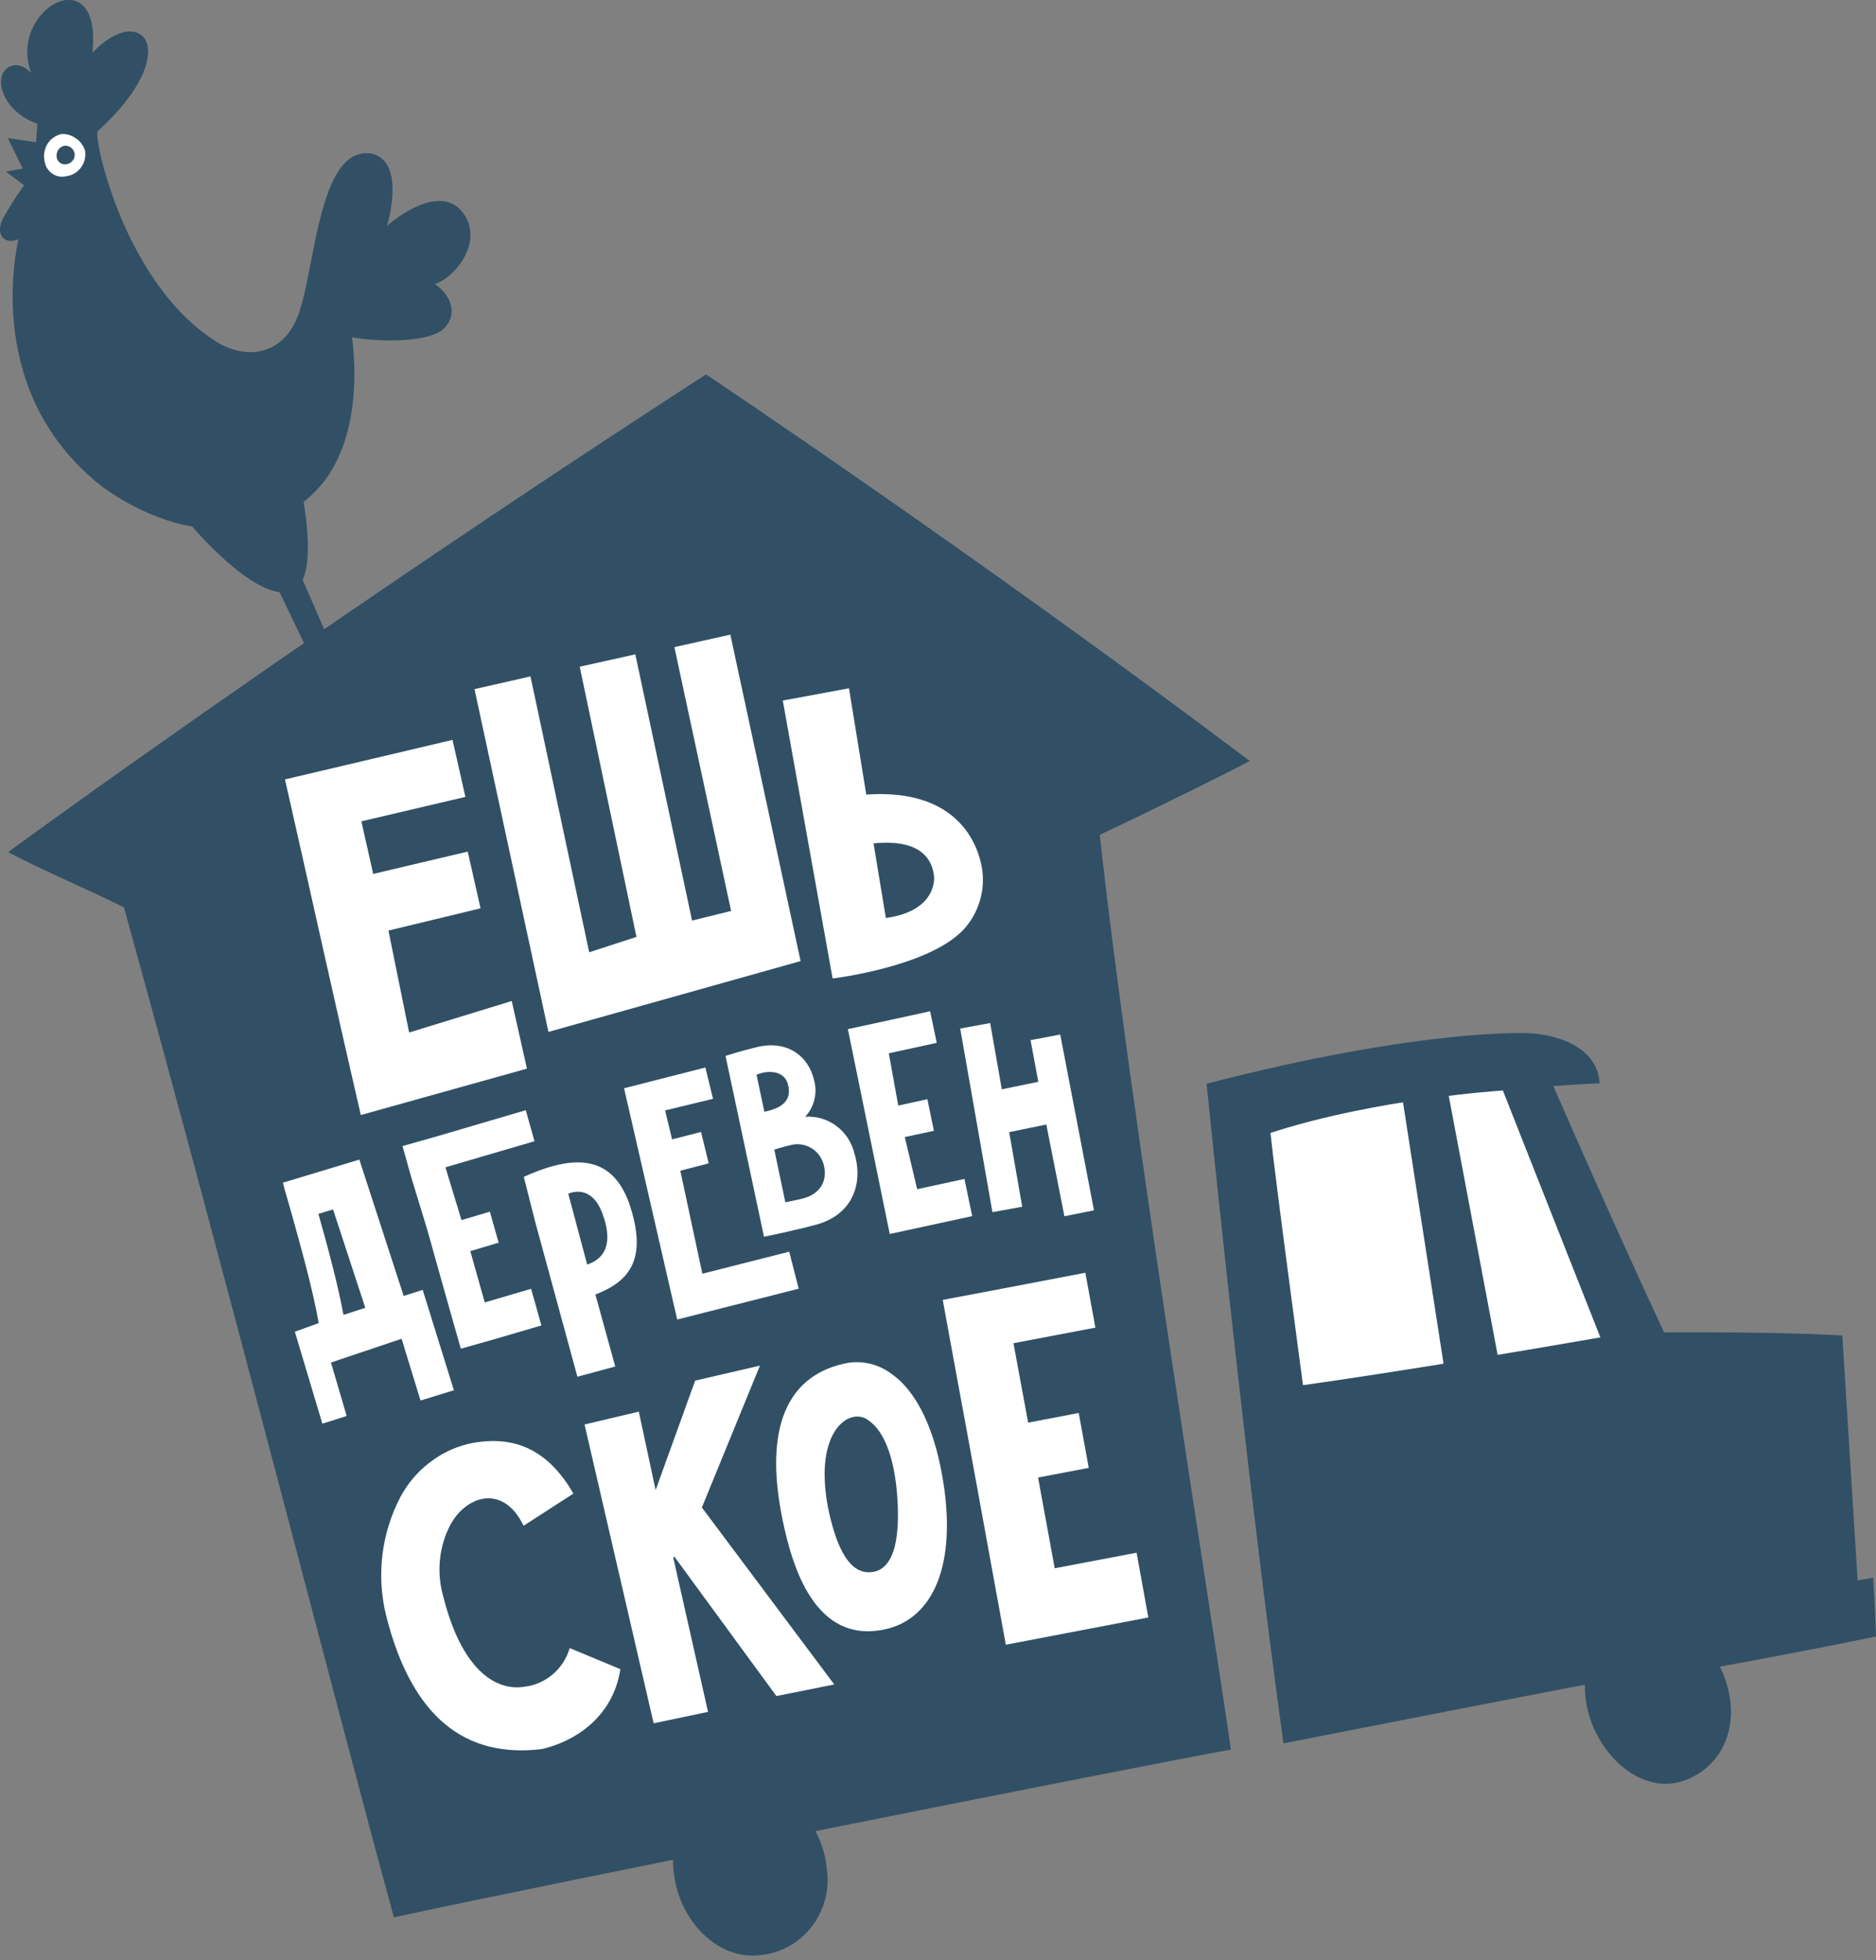 <?xml version="1.0" encoding="UTF-8"?> <svg xmlns="http://www.w3.org/2000/svg" width="90" height="94" viewBox="0 0 90 94" fill="none"><rect x="0" y="0" width="90" height="94" fill="#808080" stroke="none"/><path d="M73.062 51.44L77.267 61.33L80.338 68.425L73.28 67.735L65.269 68.995L62.747 68.036C62.747 68.036 60.311 62.688 60.257 62.386C60.203 62.085 59.908 53.507 59.908 53.507C59.908 53.507 72.187 50.563 73.062 51.44Z" fill="white"></path><path d="M59.957 36.493C46.866 26.64 33.875 17.955 33.875 17.955C33.875 17.955 17.187 28.66 0.39 40.863C1.892 41.674 4.019 42.56 5.947 43.514C11.14 62.289 15.876 80.892 18.897 91.95C26.381 90.324 54.681 84.688 59.05 83.905C58.283 78.422 54.137 52.756 52.763 40.038C55.521 38.731 59.099 36.961 59.957 36.493Z" fill="#315065"></path><path d="M17.337 39.389L17.904 41.911L22.44 40.84L23.053 43.561L18.635 44.627L19.628 49.516L24.55 48.005L25.28 51.249L17.31 53.474L16.494 49.915L15.473 45.387L14.856 42.634L14.289 40.112L13.672 37.378L16.721 36.66L21.71 35.483L22.327 38.217L17.337 39.389Z" fill="white"></path><path d="M26.311 49.488L22.764 33.049L25.449 32.438L28.266 45.669L30.534 44.932L27.812 31.974L30.479 31.381L33.201 44.149L35.074 43.686L32.353 31.033L35.038 30.436L38.408 46.091L26.311 49.488Z" fill="white"></path><path d="M47.106 41.619C47.197 42.153 47.161 42.701 47.002 43.218C46.846 43.74 46.571 44.216 46.199 44.608C44.494 46.383 39.944 46.925 39.944 46.925L37.554 33.596L40.729 33.008L41.559 38.106C45.855 37.805 46.898 40.386 47.106 41.619ZM44.811 42.027C44.73 41.276 44.244 40.215 41.908 40.446L42.498 44.024C44.766 43.714 44.839 42.328 44.811 42.027Z" fill="white"></path><path d="M20.278 61.858L21.775 66.673L20.174 67.165L19.266 64.203L15.878 65.343L16.631 67.906L15.465 68.277L14.145 63.865L15.288 63.452C15.012 61.802 14.304 59.341 13.928 57.983C13.764 57.418 13.628 56.968 13.574 56.718L17.239 55.611L19.366 62.15L20.278 61.858ZM16.477 63.058L17.525 62.72L15.978 58.002L15.275 58.211C15.774 59.981 16.232 61.71 16.477 63.058Z" fill="white"></path><path d="M21.369 55.981L22.14 58.512L23.501 58.109L23.923 59.596L22.562 60L23.256 62.461L25.479 61.807L25.973 63.564L23.75 64.217L22.108 64.68L21.609 62.929L20.915 60.463L20.498 58.975L19.727 56.45L19.31 54.962L20.952 54.498L25.224 53.242L25.642 54.73L21.369 55.981Z" fill="white"></path><path d="M25.129 56.44C27.806 55.221 29.398 55.592 30.169 57.664C31.076 60.301 30.278 61.427 28.563 62.081L29.516 65.533L27.701 66.025L25.669 58.572L25.129 56.44ZM28.89 58.169C28.595 57.376 28.028 56.955 27.261 57.242L28.169 60.644C29.67 60.153 29.008 58.503 28.89 58.169Z" fill="white"></path><path d="M31.908 53.252L32.243 54.642L33.631 54.285L33.999 55.791L32.638 56.144L33.695 61.084L37.863 60.027L38.317 61.802L32.488 63.281L29.939 52.19L33.84 51.194L34.207 52.696L31.908 53.252Z" fill="white"></path><path d="M40.993 55.328C41.415 56.718 40.948 58.313 39.007 58.771C39.007 58.771 37.981 59.045 36.652 59.309L34.806 50.638C35.487 50.42 36.167 50.253 36.167 50.253C37.804 49.79 38.811 50.717 39.052 51.792C39.138 52.098 39.145 52.423 39.07 52.733C38.995 53.043 38.842 53.327 38.626 53.557C39.161 53.518 39.694 53.675 40.127 53.999C40.561 54.323 40.868 54.794 40.993 55.328ZM36.67 53.316C37.496 53.15 38.031 52.783 37.791 51.968C37.614 51.361 36.884 51.296 36.294 51.541L36.67 53.316ZM39.514 55.838C39.421 55.507 39.206 55.225 38.914 55.053C38.623 54.88 38.277 54.829 37.95 54.911C37.95 54.911 37.523 55.008 37.147 55.133L37.677 57.659C38.131 57.571 38.471 57.488 38.471 57.488C39.397 57.265 39.714 56.584 39.514 55.838Z" fill="white"></path><path d="M42.64 50.513L43.093 53.02L44.491 52.714L44.803 54.23L43.407 54.531L44.001 57.029L46.269 56.538L46.641 58.322L42.685 59.179L40.676 49.354L42.354 48.992L44.622 48.497L44.94 50.012L42.64 50.513Z" fill="white"></path><path d="M50.864 49.614L52.483 58.044L51.064 58.327L50.197 53.928L48.415 54.294L49.041 57.872L47.612 58.132L46.065 49.326L47.503 49.062L48.061 52.241L49.812 51.88L49.44 49.882L50.864 49.614Z" fill="white"></path><path d="M25.984 83.882C22.356 84.317 19.77 82.408 18.527 77.49C18.051 75.575 18.292 73.547 19.203 71.804C19.539 71.169 20.003 70.615 20.564 70.177C21.118 69.735 21.758 69.419 22.442 69.25C24.841 68.717 26.402 69.714 27.509 71.628L25.118 73.171C24.097 71.058 22.224 71.781 21.526 73.287C21.039 74.321 20.95 75.503 21.276 76.601C22.138 80.012 23.73 81.115 25.154 80.892C25.655 80.835 26.128 80.628 26.515 80.299C26.902 79.969 27.186 79.531 27.332 79.038L29.763 80.049C29.382 82.491 27.386 83.571 25.984 83.882Z" fill="white"></path><path d="M33.672 72.295L40.022 80.781L37.246 81.337L32.347 74.645L32.302 74.71L33.967 82.097L31.358 82.644L28.043 68.314L30.646 67.698L31.453 71.461L33.35 66.21L36.457 65.492L33.672 72.295Z" fill="white"></path><path d="M37.541 72.874C36.634 68.453 37.763 65.899 40.689 65.357C41.415 65.246 42.155 65.431 42.748 65.872C44 66.734 44.908 68.615 45.298 71.368C45.846 75.331 44.626 77.727 42.363 78.158C39.142 78.784 38.026 75.261 37.541 72.874ZM39.723 72.295C40.245 74.858 41.047 75.502 41.85 75.391C43.211 75.206 43.134 72.786 43.025 71.498C42.826 69.459 42.231 68.49 41.664 68.119C40.825 67.447 39.011 68.541 39.723 72.295Z" fill="white"></path><path d="M48.621 64.416L49.325 68.226L51.751 67.762L52.232 70.395L49.801 70.858L50.599 75.21L54.527 74.464L55.09 77.569L51.162 78.32L48.254 78.876L47.687 75.771L46.893 71.415L46.412 68.787L45.709 64.972L45.228 62.34L48.141 61.788L52.069 61.038L52.55 63.67L48.621 64.416Z" fill="white"></path><path d="M82.889 80.943C83.46 83.135 82.376 84.971 80.557 85.462C78.738 85.953 76.756 84.28 76.189 82.088C75.622 79.896 76.679 78.01 78.498 77.518C80.317 77.027 82.322 78.751 82.889 80.943Z" fill="#315065"></path><path d="M39.667 89.633C39.739 90.125 39.709 90.627 39.581 91.107C39.386 91.831 38.976 92.476 38.407 92.953C37.839 93.429 37.139 93.714 36.406 93.767C34.378 93.99 32.55 92.043 32.324 89.786C32.255 89.294 32.284 88.793 32.41 88.312C32.538 87.832 32.76 87.383 33.062 86.993C33.365 86.602 33.741 86.279 34.17 86.041C34.591 85.809 35.054 85.664 35.531 85.615C37.581 85.374 39.463 87.376 39.667 89.633Z" fill="#315065"></path><path d="M79.834 63.897C76.713 57.214 73.42 49.553 73.42 49.553C73.42 49.553 68.43 49.247 57.884 51.972C58.542 58.327 59.939 71.702 61.572 83.608C96.594 76.716 89.291 78.552 89.291 78.552L88.384 64.046C88.384 64.046 85.499 63.86 79.834 63.897ZM62.511 66.428C62.511 66.428 61.15 56.324 60.951 54.331C66.035 52.677 72.1 52.297 72.1 52.297C72.1 52.297 73.697 56.352 76.777 64.138C67.673 65.723 62.511 66.428 62.511 66.428Z" fill="#315065"></path><path d="M89.863 75.665C89.863 75.665 89.949 76.828 89.999 78.482C85.463 79.409 81.626 80.086 81.626 80.086L81.413 77.416L81.753 77.032L89.863 75.665Z" fill="#315065"></path><path d="M73.423 49.553C73.423 49.553 76.598 49.664 76.743 51.954C74.793 52.028 72.724 52.251 72.724 52.251L73.423 49.553Z" fill="#315065"></path><path d="M72.046 66.025L69.456 66.706L67.247 52.468L69.419 52.111L72.046 66.025Z" fill="#315065"></path><path d="M22.155 10.136C20.953 8.695 18.567 10.831 18.567 10.831C18.567 10.831 19.506 7.777 17.846 7.369C15.178 6.906 15.124 13.362 14.217 15.327C13.582 16.773 12.157 17.357 10.515 16.471C5.984 13.746 4.483 6.623 4.682 6.299C8.905 2.461 6.805 0.028 4.433 2.531C4.923 -2.081 0.337 0.431 1.498 3.499C0.849 2.827 0.228 3.179 0.087 3.643C-0.122 4.338 0.495 5.497 1.788 5.928C1.788 6.206 1.743 6.507 1.734 6.822C0.913 6.711 0.6 6.646 0.373 6.628C0.622 7.091 1.112 8.194 1.28 8.389C1.734 8.931 1.462 8.421 1.062 9.014C0.735 9.478 0.433 9.959 0.155 10.456C-0.271 11.29 0.25 11.753 0.881 11.471C0.781 12.022 -0.806 18.932 4.963 23.386C9.046 26.269 13.196 25.857 15.396 23.27C16.902 21.5 17.21 18.636 16.888 16.175C18.449 16.448 20.608 16.374 21.261 15.79C21.914 15.206 21.774 14.265 20.866 13.617C21.846 13.32 23.293 11.498 22.155 10.136Z" fill="#315065"></path><path d="M3.208 8.444C3.093 8.478 2.972 8.486 2.854 8.468C2.736 8.448 2.623 8.404 2.523 8.338C2.423 8.271 2.336 8.184 2.269 8.083C2.204 7.98 2.161 7.865 2.142 7.745C2.077 7.462 2.122 7.164 2.269 6.915C2.342 6.791 2.442 6.685 2.559 6.604C2.674 6.521 2.803 6.461 2.94 6.428C3.186 6.412 3.429 6.482 3.63 6.628C3.848 6.767 4.009 6.983 4.083 7.235C4.124 7.51 4.058 7.791 3.898 8.017C3.739 8.243 3.499 8.397 3.231 8.444H3.208Z" fill="white"></path><path d="M3.176 7.873C3.127 7.883 3.076 7.883 3.026 7.873C2.976 7.863 2.928 7.843 2.886 7.813C2.845 7.785 2.809 7.749 2.781 7.707C2.752 7.665 2.732 7.618 2.722 7.568C2.711 7.505 2.711 7.441 2.722 7.378C2.73 7.314 2.752 7.252 2.786 7.197C2.819 7.144 2.862 7.099 2.913 7.063C2.966 7.028 3.024 7.003 3.085 6.989C3.196 6.977 3.308 7.006 3.398 7.072C3.487 7.137 3.55 7.233 3.575 7.341C3.587 7.402 3.587 7.465 3.575 7.526C3.559 7.586 3.533 7.642 3.498 7.693C3.459 7.74 3.413 7.781 3.362 7.813C3.305 7.847 3.242 7.867 3.176 7.873Z" fill="#315065"></path><path d="M1.426 8.027L0.283 8.227L1.512 9.153C1.512 9.153 1.744 8.607 1.744 8.588C1.744 8.57 1.676 8.338 1.676 8.338L1.426 8.027Z" fill="#315065"></path><path d="M9.237 25.268C9.237 25.268 12.249 28.832 13.918 28.369C15.588 27.905 14.29 22.705 14.29 22.705L9.237 25.268Z" fill="#315065"></path><path d="M12.542 26.589L15.182 32.085L16.23 31.733L13.631 25.773L12.542 26.589Z" fill="#315065"></path></svg> 